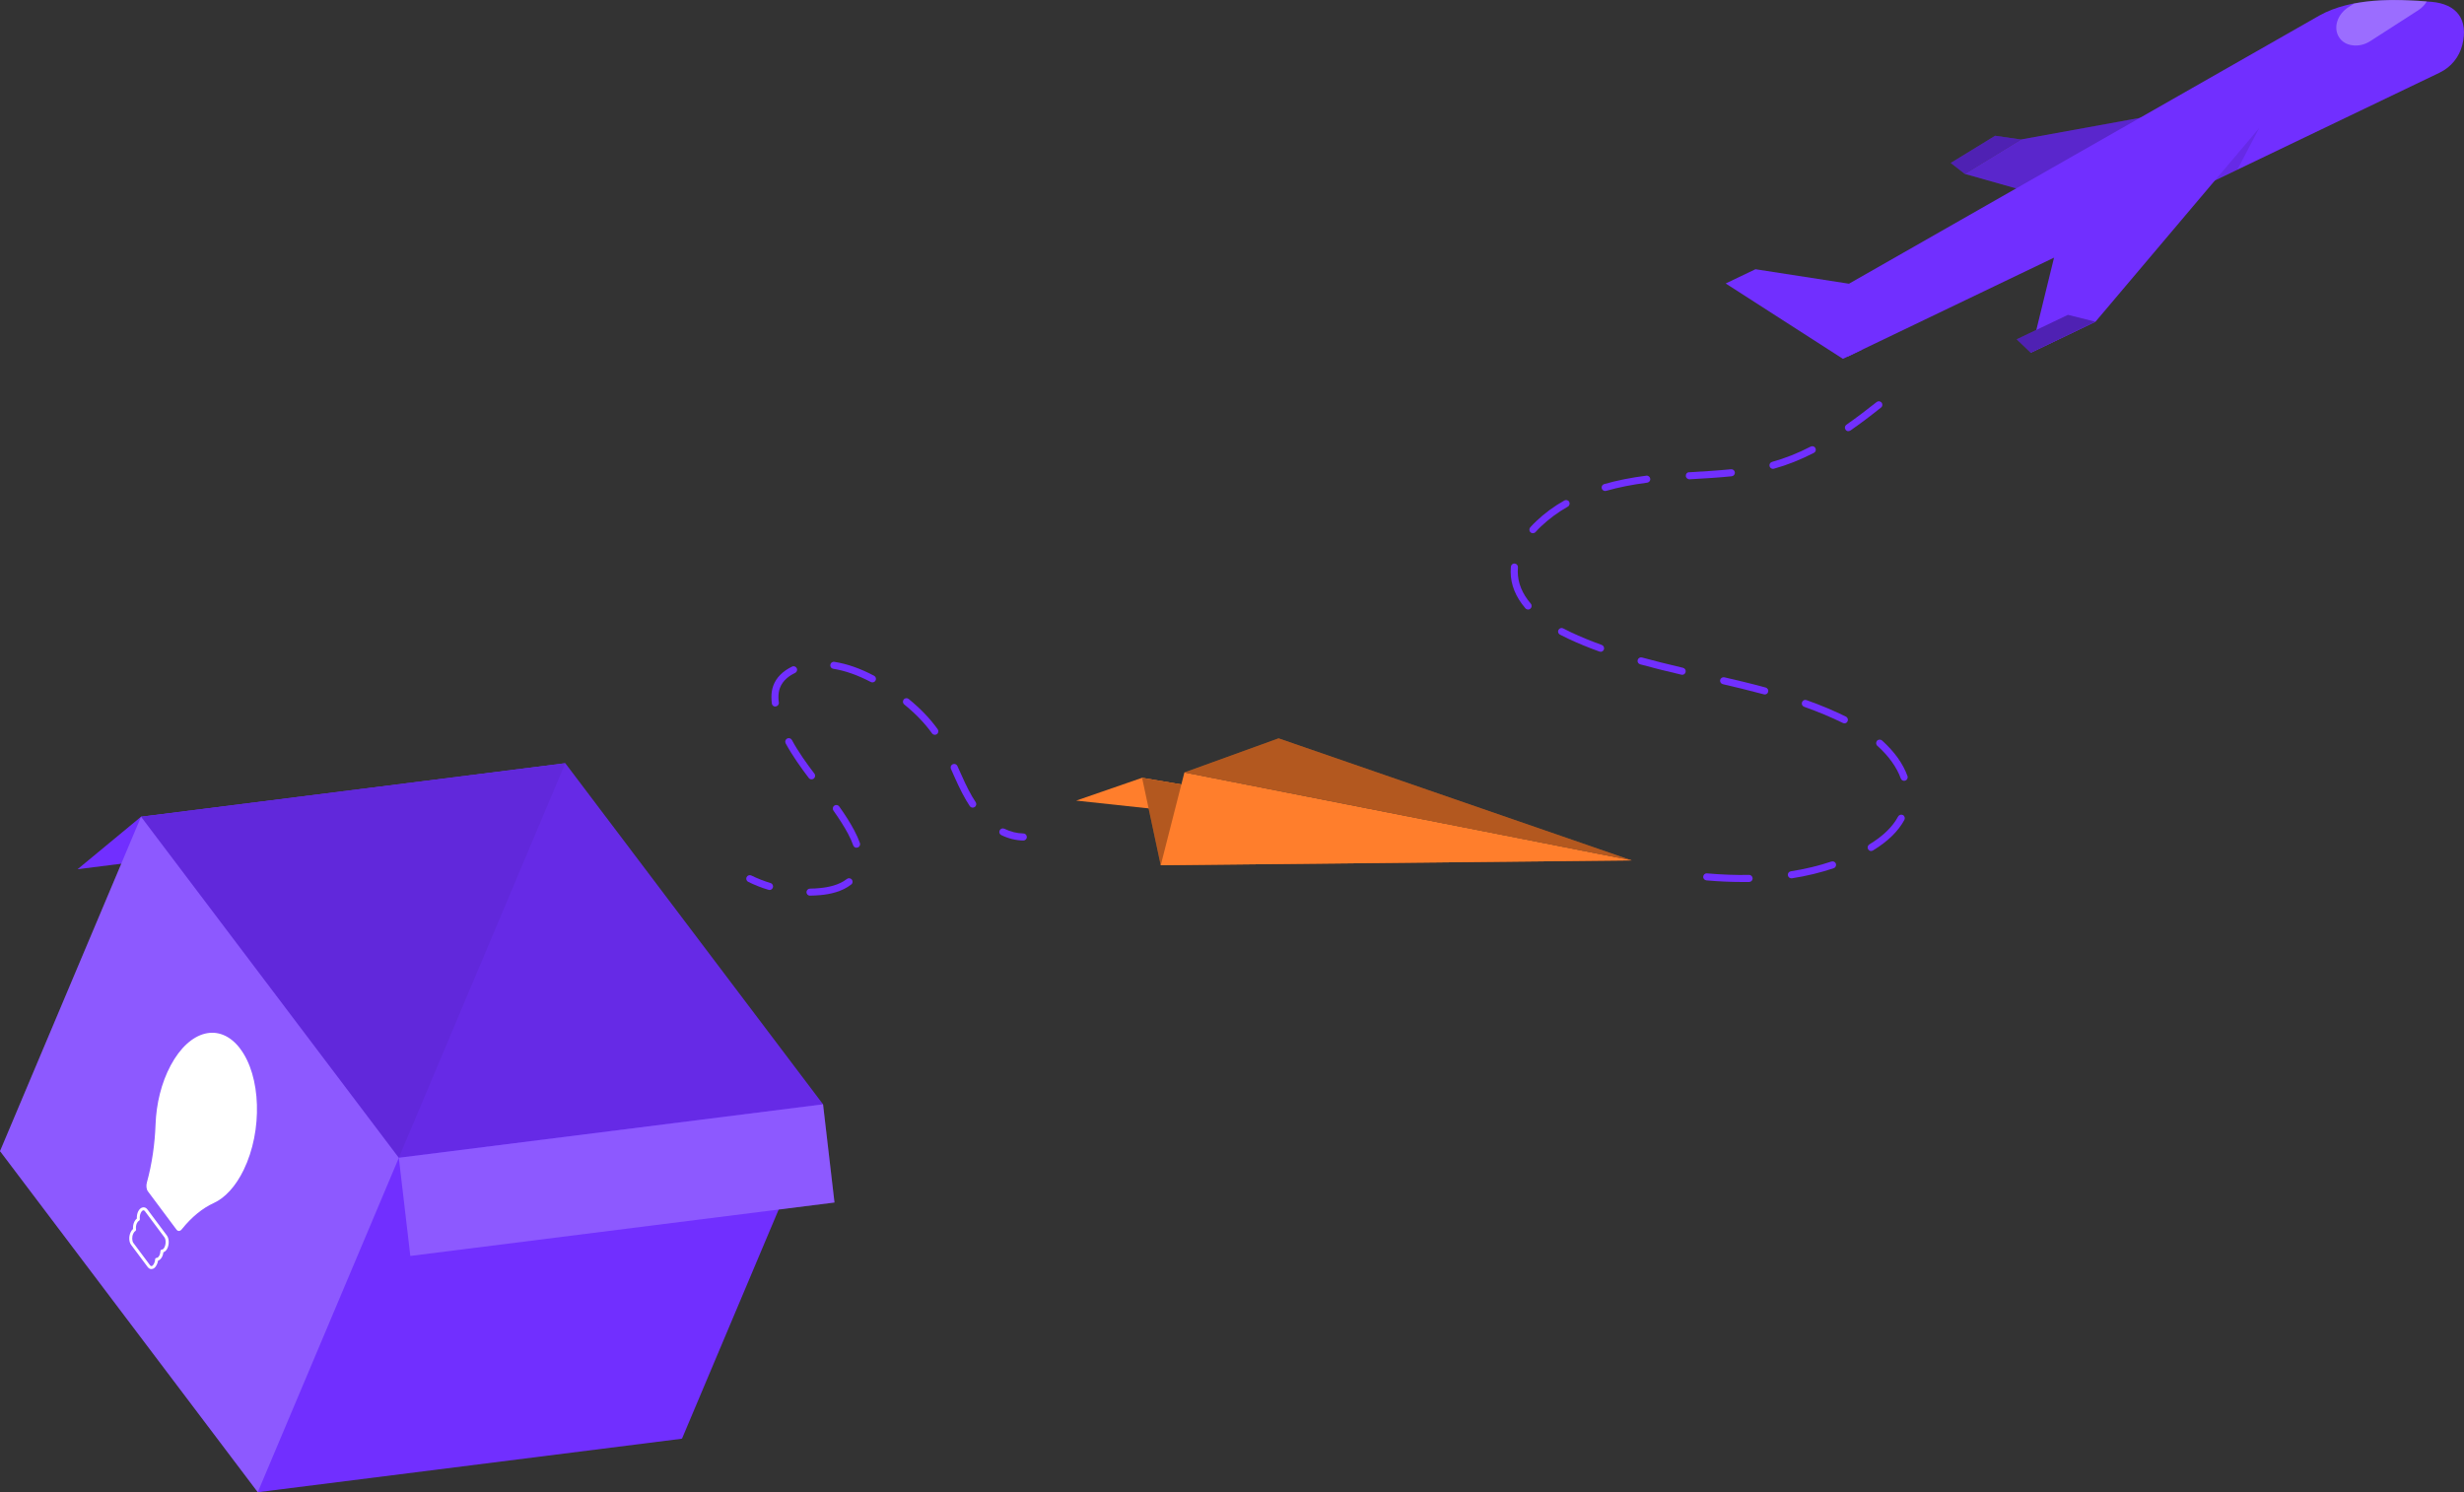 <?xml version="1.0" encoding="UTF-8"?>
<svg id="Layer_2" data-name="Layer 2" xmlns="http://www.w3.org/2000/svg" viewBox="0 0 368.41 223.14">
  <rect x="0" y="0" width="368.41" height="223.14" fill="#333333" stroke="none"/>
  <defs>
    <style>
      .cls-1, .cls-2, .cls-3, .cls-4, .cls-5, .cls-6, .cls-7, .cls-8, .cls-9, .cls-10 {
        stroke-width: 0px;
      }

      .cls-1, .cls-3, .cls-11 {
        opacity: .2;
      }

      .cls-1, .cls-6, .cls-9 {
        fill: #fff;
      }

      .cls-12, .cls-8 {
        opacity: .1;
      }

      .cls-2 {
        fill: #ff7e2c;
      }

      .cls-3, .cls-5, .cls-7, .cls-8, .cls-10 {
        fill: #000;
      }

      .cls-4 {
        fill: #712fff;
      }

      .cls-6, .cls-10 {
        opacity: .3;
      }

      .cls-7 {
        opacity: .05;
      }
    </style>
  </defs>
  <g id="Creation_process" data-name="Creation process">
    <g>
      <g>
        <polygon class="cls-4" points="11.6 129.98 21.09 122.13 84.52 114.13 75.02 121.98 11.6 129.98"/>
        <rect class="cls-4" x="6.2" y="141.5" width="110.66" height="54.27" transform="translate(70.38 -10.66) rotate(22.87)"/>
        <g>
          <polygon class="cls-4" points="38.54 223.14 0 172.13 63.42 164.14 101.96 215.14 38.54 223.14"/>
          <polygon class="cls-1" points="38.54 223.14 0 172.13 21.09 122.13 72.08 143.63 38.54 223.14"/>
        </g>
        <g>
          <polygon class="cls-4" points="59.63 173.13 21.09 122.13 84.52 114.13 123.06 165.14 59.63 173.13"/>
          <g class="cls-12">
            <polygon class="cls-5" points="59.63 173.13 21.09 122.13 84.52 114.13 123.06 165.14 59.63 173.13"/>
          </g>
        </g>
        <polygon class="cls-7" points="21.09 122.13 59.63 173.13 84.52 114.13 21.09 122.13"/>
        <g>
          <polygon class="cls-4" points="61.35 187.81 59.63 173.13 123.06 165.14 124.77 179.82 61.35 187.81"/>
          <g class="cls-11">
            <polygon class="cls-9" points="61.35 187.81 59.63 173.13 123.06 165.14 124.77 179.82 61.35 187.81"/>
          </g>
        </g>
        <g>
          <path class="cls-9" d="M35.87,156.76c-3-3.9-7.49-2.79-10.35,2.56-1.4,2.61-2.15,5.75-2.26,8.81-.11,2.95-.53,5.92-1.3,8.7-.13.48-.07,1.01.15,1.31l4.27,5.72c.22.3.55.28.8-.04,1.45-1.81,3.08-3.15,4.77-3.92,1.67-.76,3.27-2.45,4.49-4.97,2.85-5.87,2.6-14.05-.57-18.16Z"/>
          <path class="cls-9" d="M22.64,189.78c-.21,0-.4-.11-.55-.3l-2.5-3.35c-.32-.43-.35-1.24-.07-1.83l.06-.12c.08-.16.18-.29.31-.4-.03-.38.04-.76.19-1.07l.03-.05c.09-.19.21-.33.35-.44-.02-.38.05-.75.19-1.05.18-.37.46-.61.76-.63.24-.02.47.09.63.31l2.91,3.9c.34.46.37,1.31.07,1.93-.14.3-.35.5-.59.58-.03.24-.09.45-.17.63l-.03.05c-.15.3-.36.5-.6.57-.03.21-.08.38-.16.54l-.06.12c-.17.36-.43.58-.72.6-.02,0-.04,0-.06,0ZM21.47,180.98s-.01,0-.02,0c-.14.01-.29.16-.4.39-.13.26-.18.61-.14.95.01.09-.04.18-.12.22-.12.06-.22.17-.29.32l-.03.05c-.13.26-.18.61-.13.95.01.09-.03.17-.1.22-.11.07-.19.16-.26.29l-.06.12c-.21.43-.2,1.07.02,1.37l2.5,3.35c.07.09.14.13.21.12.1,0,.24-.11.36-.35l.06-.12c.07-.15.11-.33.13-.56,0-.12.11-.2.22-.2h0c.14,0,.29-.13.4-.35l.03-.05c.08-.17.13-.38.14-.63,0-.11.1-.2.21-.21.15,0,.3-.14.4-.37.23-.47.22-1.15-.02-1.47h0l-2.91-3.9c-.07-.09-.14-.14-.22-.14Z"/>
        </g>
      </g>
      <g>
        <polygon class="cls-2" points="170.76 116.31 160.91 119.72 243.97 128.66 170.76 116.31"/>
        <g>
          <polygon class="cls-2" points="170.76 116.31 173.55 129.39 243.97 128.66 170.76 116.31"/>
          <polyline class="cls-10" points="243.97 128.66 170.76 116.31 173.55 129.39"/>
        </g>
        <polygon class="cls-2" points="177.09 115.51 173.55 129.39 243.97 128.66 177.09 115.51"/>
        <g>
          <polygon class="cls-2" points="177.09 115.51 191.17 110.41 243.97 128.66 177.09 115.51"/>
          <polygon class="cls-10" points="177.09 115.51 191.17 110.41 243.97 128.66 177.09 115.51"/>
        </g>
      </g>
      <g>
        <path class="cls-4" d="M115.05,133.08c-.05,0-.1,0-.15-.02-1.04-.31-2.06-.71-3.03-1.19-.26-.13-.37-.44-.24-.71.13-.26.45-.37.71-.24.92.45,1.89.83,2.87,1.13.28.08.44.38.35.66-.07.23-.28.38-.51.38Z"/>
        <path class="cls-4" d="M121.11,133.94c-.29,0-.52-.23-.53-.52,0-.29.23-.53.52-.54.49,0,.99-.03,1.48-.08,1.2-.11,2.87-.43,4.04-1.36.23-.18.56-.14.74.08.18.23.15.56-.08.74-1.37,1.09-3.25,1.47-4.6,1.59-.52.05-1.04.07-1.56.08h0ZM128.07,126.77c-.22,0-.42-.14-.5-.36-.19-.55-.46-1.14-.78-1.75-.57-1.06-1.29-2.19-2.18-3.45-.17-.24-.11-.57.13-.74.24-.17.57-.11.74.13.92,1.29,1.65,2.45,2.24,3.56.35.66.64,1.3.85,1.9.1.28-.05.58-.33.67-.06.02-.12.03-.17.03ZM145.44,120.77c-.17,0-.34-.08-.44-.23-.19-.28-.37-.57-.54-.86-.82-1.4-1.48-2.89-2.12-4.34l-.16-.36c-.12-.27,0-.58.27-.7.27-.12.58,0,.7.27l.16.36c.63,1.42,1.28,2.89,2.06,4.23.16.27.33.54.51.81.16.24.1.57-.15.73-.09.06-.19.09-.29.09ZM121.34,116.54c-.16,0-.32-.07-.42-.21-1.13-1.49-2.42-3.28-3.45-5.17-.14-.26-.04-.58.21-.72.26-.14.58-.04.72.21.99,1.84,2.26,3.58,3.37,5.04.18.23.13.56-.1.74-.1.07-.21.11-.32.11ZM139.78,109.88c-.16,0-.33-.08-.43-.22-1.09-1.52-2.45-2.93-4.15-4.32-.23-.18-.26-.52-.08-.74.18-.23.52-.26.74-.08,1.78,1.45,3.19,2.93,4.34,4.52.17.24.12.57-.12.74-.09.07-.2.1-.31.1ZM115.92,105.66c-.26,0-.49-.2-.52-.46-.04-.32-.06-.64-.06-.96,0-.62.09-1.17.27-1.68.43-1.21,1.41-2.2,2.82-2.88.26-.13.58-.01.7.25.13.26.01.58-.25.7-.81.38-1.86,1.09-2.28,2.28-.14.39-.21.83-.21,1.32,0,.27.02.55.06.82.04.29-.17.55-.46.59-.02,0-.05,0-.07,0ZM130.44,102.04c-.08,0-.17-.02-.25-.06-1.95-1.03-3.83-1.69-5.6-1.97-.29-.04-.49-.31-.44-.6.04-.29.31-.49.6-.44,1.89.29,3.89.99,5.94,2.08.26.14.36.46.22.71-.1.18-.28.28-.47.28Z"/>
        <path class="cls-4" d="M152.99,125.69h0c-1.11-.02-2.21-.29-3.28-.81-.26-.13-.37-.44-.24-.71.13-.26.44-.37.71-.24.93.45,1.88.69,2.83.7.29,0,.52.24.52.54,0,.29-.24.52-.53.52Z"/>
      </g>
      <g>
        <g>
          <polygon class="cls-4" points="302.17 20.86 293.77 26 309.6 30.48 335.09 14.88 302.17 20.86"/>
          <polygon class="cls-3" points="302.17 20.86 293.77 26 309.6 30.48 335.09 14.88 302.17 20.86"/>
        </g>
        <g>
          <polygon class="cls-4" points="298.31 20.3 291.67 24.37 293.77 26 302.17 20.86 298.31 20.3"/>
          <polygon class="cls-10" points="298.31 20.3 291.67 24.37 293.77 26 302.17 20.86 298.31 20.3"/>
        </g>
        <path class="cls-4" d="M364.78,10.86l-88.5,42.46-4.06-8.48L346.79,2.32c4.81-2.67,11.24-2.5,16.72-2.05h0c3.86.32,5.58,2.68,4.65,6.43h0c-.45,1.82-1.69,3.35-3.39,4.16Z"/>
        <polygon class="cls-8" points="334.54 25.34 337.78 19.16 322.14 31.28 334.54 25.34"/>
        <polygon class="cls-4" points="278.39 52.3 275.55 53.66 258.02 42.39 262.47 40.26 276.54 42.44 278.39 52.3"/>
        <path class="cls-6" d="M351.99.52l-.85.55c-1.68,1.07-2.32,3.09-1.41,4.5.44.7,1.19,1.12,2.05,1.21.85.11,1.8-.1,2.63-.64l7.15-4.6c.55-.35.98-.81,1.29-1.33-3.49-.27-7.33-.38-10.85.31Z"/>
        <polygon class="cls-4" points="313.31 48.11 303.63 52.75 308.41 33.23 337.78 19.16 313.31 48.11"/>
        <g>
          <polygon class="cls-4" points="309.19 47.08 301.53 50.74 303.63 52.75 313.31 48.11 309.19 47.08"/>
          <polygon class="cls-10" points="309.19 47.08 301.53 50.74 303.63 52.75 313.31 48.11 309.19 47.08"/>
        </g>
      </g>
      <path class="cls-4" d="M260.48,131.89c-1.71,0-3.51-.08-5.34-.24-.29-.03-.51-.28-.48-.57.03-.29.28-.51.57-.48,2.17.19,4.26.27,6.28.23.29-.01.53.23.54.52,0,.29-.23.53-.52.54-.35,0-.7,0-1.05,0ZM267.84,131.34c-.26,0-.48-.19-.52-.45-.05-.29.15-.56.44-.6,2.12-.33,4.16-.82,6.07-1.46.28-.09.58.06.67.33.09.28-.06.58-.33.67-1.97.66-4.07,1.17-6.25,1.51-.03,0-.06,0-.08,0ZM279.77,127.26c-.18,0-.35-.09-.45-.26-.15-.25-.07-.57.18-.73,2.03-1.23,3.48-2.63,4.3-4.17.14-.26.46-.35.72-.22.26.14.35.46.22.72-.92,1.71-2.5,3.24-4.69,4.57-.09.05-.18.08-.27.08ZM284.7,116.76c-.22,0-.42-.14-.5-.35-.59-1.66-1.8-3.35-3.51-4.89-.22-.2-.23-.53-.04-.75.2-.22.53-.23.75-.04,1.86,1.68,3.14,3.47,3.8,5.32.1.28-.05.58-.32.68-.06.02-.12.03-.18.03ZM275.77,108.16c-.08,0-.16-.02-.23-.05-1.79-.88-3.69-1.67-5.79-2.42-.28-.1-.42-.4-.32-.68.1-.28.4-.42.67-.32,2.14.76,4.07,1.57,5.9,2.47.26.13.37.45.24.71-.09.19-.28.3-.47.3ZM263.87,103.85s-.09,0-.14-.02c-2.23-.6-4.45-1.13-6.14-1.52-.28-.07-.46-.35-.4-.63.07-.28.35-.46.63-.4,1.7.39,3.93.92,6.18,1.53.28.08.45.37.37.65-.06.24-.28.39-.51.39ZM251.52,100.9s-.08,0-.12-.01c-2.49-.58-4.4-1.06-6.17-1.55-.28-.08-.45-.37-.37-.65s.37-.45.65-.37c1.76.48,3.66.96,6.13,1.54.28.07.46.35.39.64-.06.24-.27.41-.51.41ZM239.32,97.46c-.06,0-.12-.01-.18-.03-1.67-.6-3.19-1.23-4.67-1.92-.41-.19-.82-.39-1.23-.61-.26-.14-.36-.46-.22-.71.14-.26.46-.36.71-.22.39.21.79.4,1.18.59,1.44.67,2.94,1.29,4.58,1.88.27.1.42.4.32.68-.08.22-.28.35-.5.35ZM228.47,91.14c-.15,0-.3-.06-.4-.18-1.45-1.69-2.19-3.52-2.2-5.43,0-.3.01-.54.03-.78.03-.29.28-.51.58-.48.29.03.5.29.48.58-.02.2-.03.41-.03.61.01,1.72.67,3.32,1.95,4.81.19.22.16.56-.06.75-.1.09-.22.13-.34.13ZM229.19,79.74c-.13,0-.25-.04-.35-.14-.22-.2-.23-.53-.04-.75.29-.32.59-.63.9-.92,1.23-1.17,2.64-2.21,4.2-3.09.25-.14.58-.05.72.2.14.25.05.58-.2.72-1.48.84-2.82,1.83-3.99,2.94-.29.27-.57.56-.84.86-.1.12-.25.17-.39.17ZM240,73.42c-.23,0-.44-.15-.51-.38-.08-.28.08-.57.36-.65,1.91-.55,4.03-.97,6.3-1.26.29-.04.55.17.59.46.04.29-.17.55-.46.59-2.21.28-4.28.69-6.13,1.22-.05.01-.1.02-.15.02ZM252.63,71.68c-.28,0-.56-.21-.57-.5-.02-.29.16-.54.45-.56h.09c2.31-.14,4.3-.26,6.21-.45.29-.03.55.18.58.47s-.18.55-.47.58c-1.93.2-3.93.32-6.25.45-.01,0-.02,0-.03,0ZM265.09,70.11c-.23,0-.44-.15-.51-.39-.08-.28.09-.57.37-.65,1.95-.54,3.84-1.29,5.78-2.29.26-.13.58-.03.71.23.13.26.03.58-.23.71-2.01,1.03-3.96,1.81-5.98,2.37-.05.01-.1.02-.14.02ZM276.37,64.48c-.17,0-.33-.08-.43-.23-.17-.24-.11-.57.13-.74,1.42-.99,2.9-2.1,4.52-3.39.23-.18.56-.14.74.08.18.23.15.56-.08.74-1.64,1.31-3.13,2.43-4.57,3.43-.09.06-.2.09-.3.09Z"/>
    </g>
  </g>
</svg>